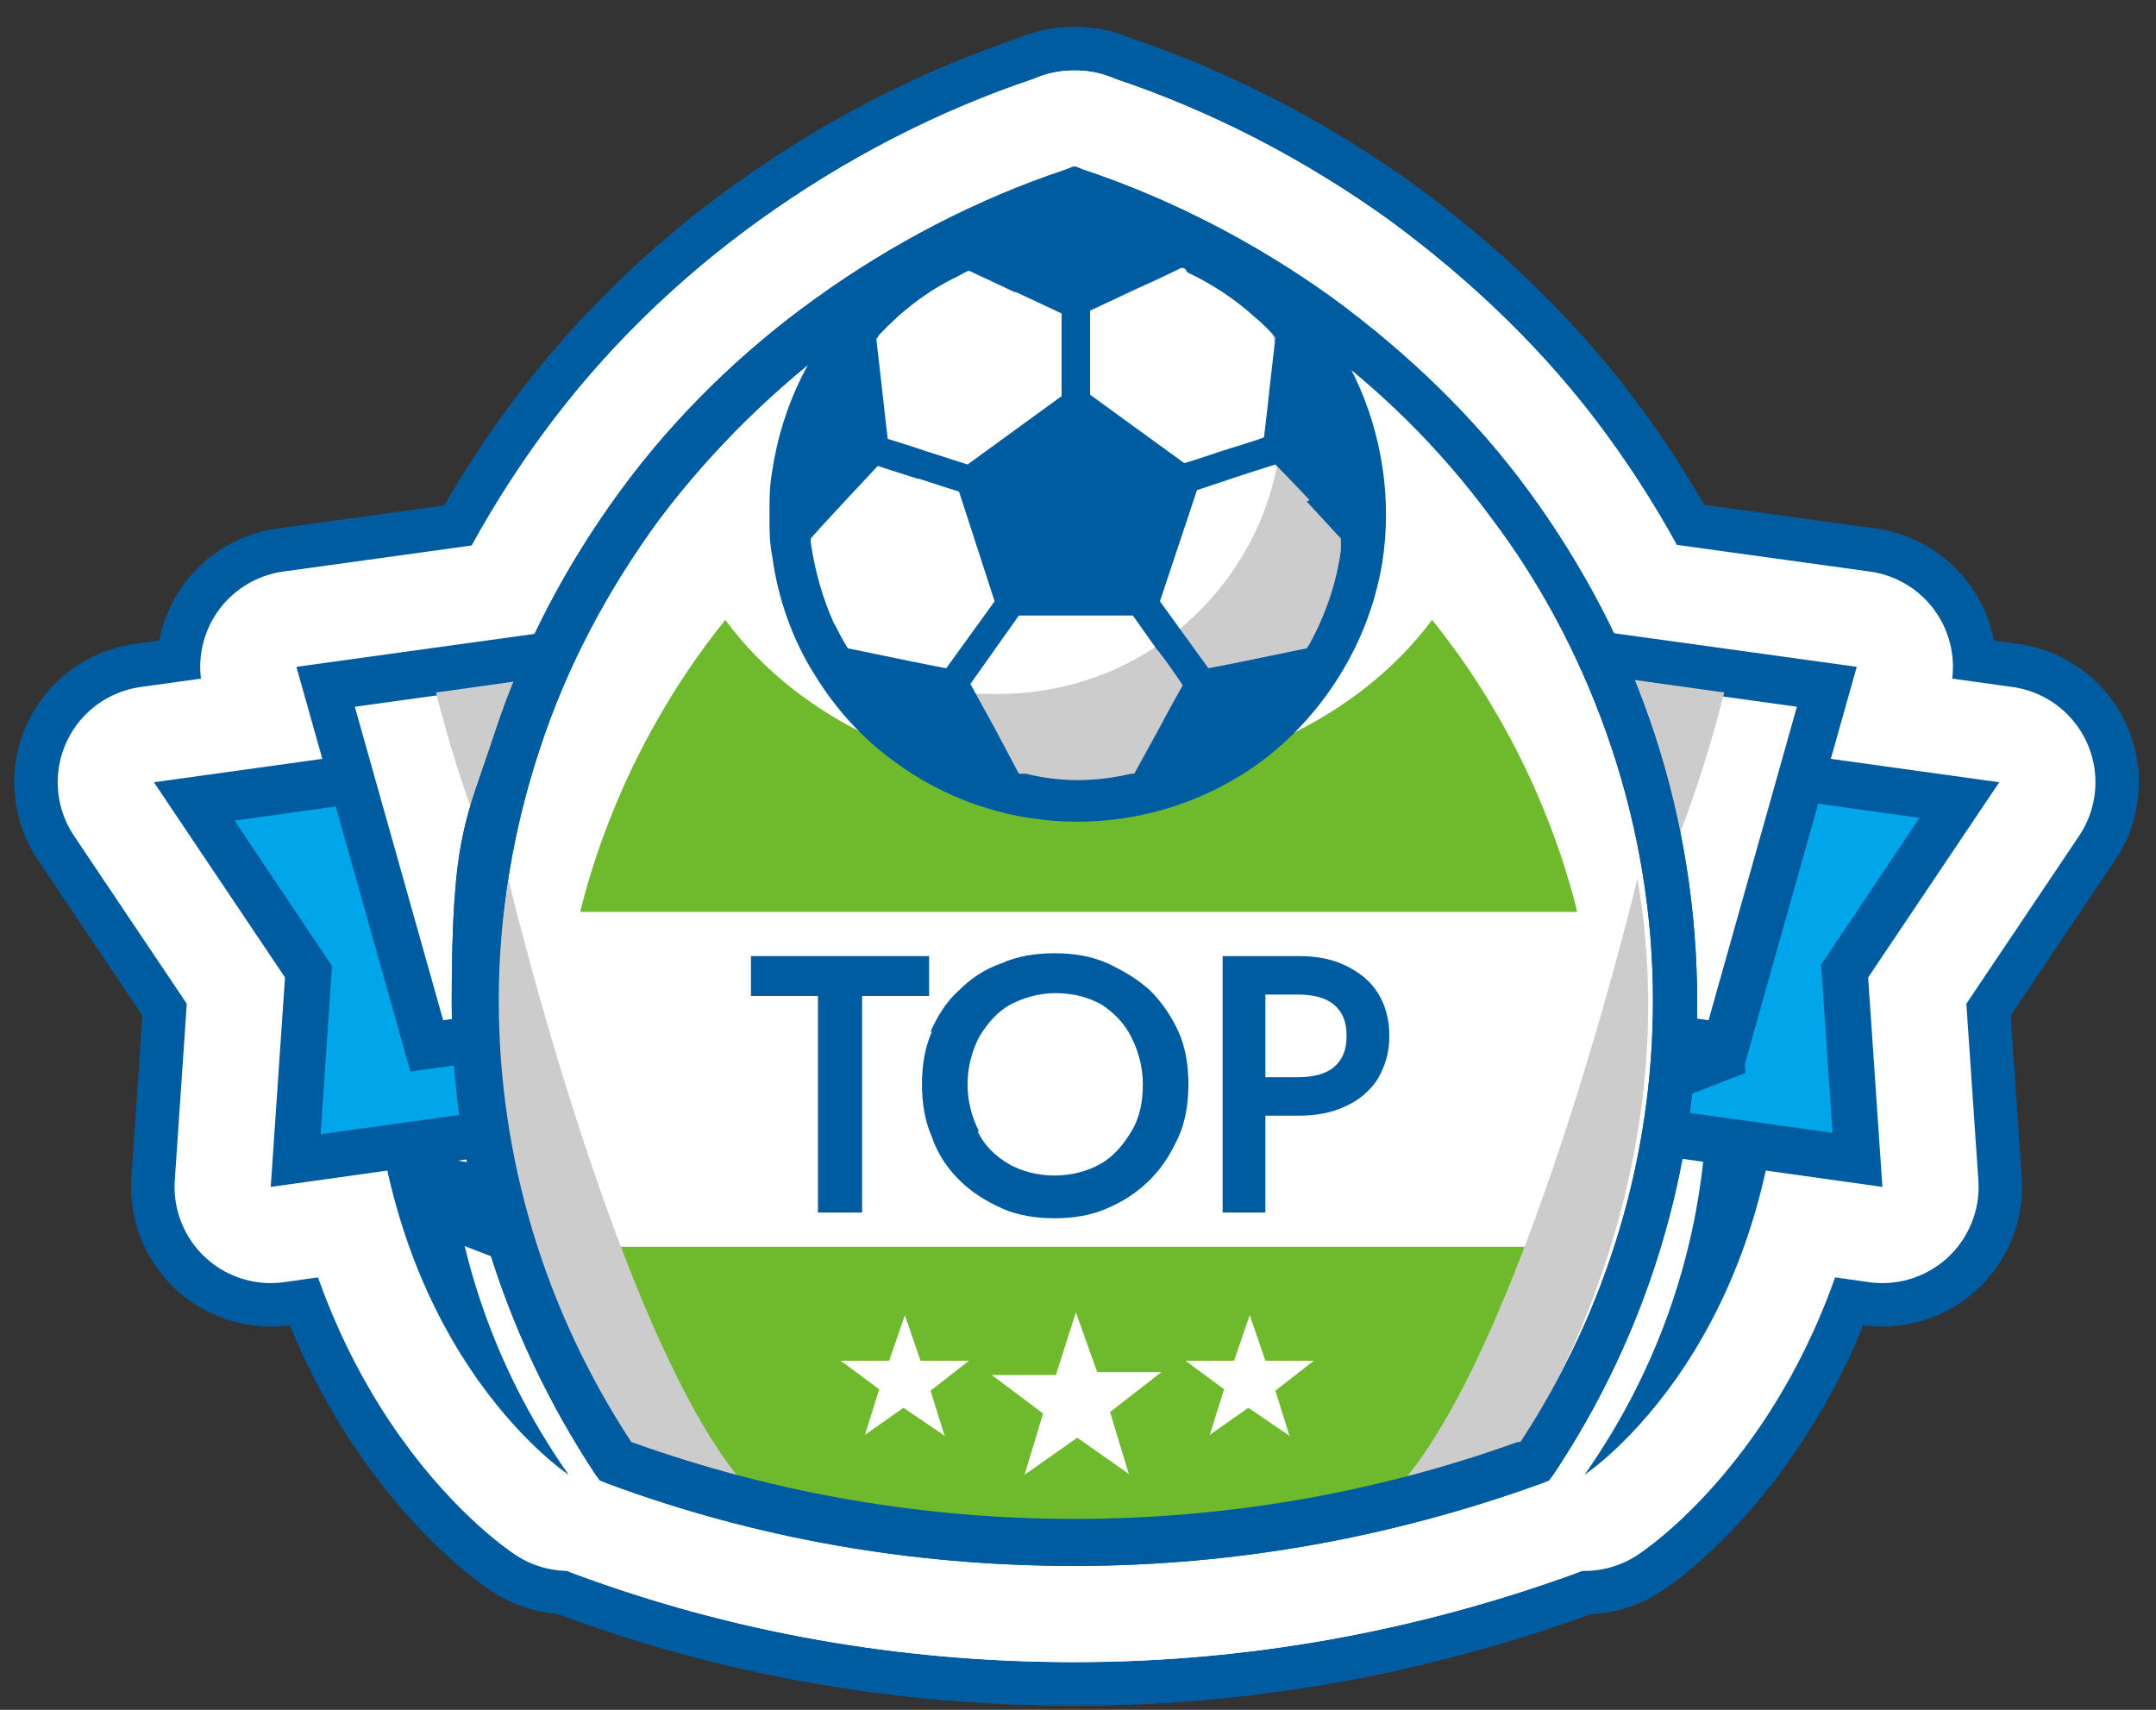 <?xml version="1.0" encoding="UTF-8"?>
<svg xmlns="http://www.w3.org/2000/svg" version="1.1" viewBox="0 0 151.3 120">
  <rect x="0" y="0" width="151.3" height="120" fill="#333333" stroke="none"/>
  <defs>
    <style>
      .cls-1 {
        fill: #005ca1;
      }

      .cls-1, .cls-2, .cls-3, .cls-4, .cls-5, .cls-6 {
        stroke-width: 0px;
      }

      .cls-2 {
        mix-blend-mode: multiply;
      }

      .cls-2, .cls-6 {
        fill: #ccc;
      }

      .cls-7 {
        stroke: #005ca1;
        stroke-width: 19.6px;
      }

      .cls-7, .cls-8 {
        fill: none;
        stroke-linecap: round;
        stroke-linejoin: round;
      }

      .cls-9 {
        isolation: isolate;
      }

      .cls-8 {
        stroke: #fff;
        stroke-width: 13.5px;
      }

      .cls-3 {
        fill: #6fb92c;
      }

      .cls-4 {
        fill: #00a6e9;
      }

      .cls-5 {
        fill: #fff;
      }
    </style>
  </defs>
  <g class="cls-9">
    <g id="_レイヤー_2" data-name=" レイヤー 2">
      <g>
        <g>
          <path class="cls-7" d="M125.2,70.6l-5.8.8s3.1,16-8.2,32.1c0,0,14-9.2,13.9-32.9h0ZM25.9,59.1"/>
          <path class="cls-7" d="M25.9,70.6l5.8.8s-3.1,16,8.2,32.1c0,0-14-9.2-13.9-32.9h0ZM125.2,59.1"/>
          <g>
            <path class="cls-7" d="M13.6,56.2l18.3-2.5,7.1,25.2-18.3,2.5.9-13.2-8-12ZM13.6,56.2"/>
            <path class="cls-7" d="M19,83.3l1-14.7-9.2-13.7,22.3-3.1,8,28.4-22.1,3.1ZM16.4,57.5l6.9,10.3-.8,11.8,14.4-2-6.2-22-14.3,2Z"/>
          </g>
          <g>
            <path class="cls-7" d="M137.5,56.2l-18.3-2.5-7.1,25.2,18.3,2.5-.9-13.2,8-12ZM137.5,56.2"/>
            <path class="cls-7" d="M132.1,83.3l-22.1-3.1,8-28.4,22.3,3.1-9.2,13.7,1,14.7ZM114.2,77.5l14.4,2-.8-11.8,6.9-10.3-14.3-2-6.2,22Z"/>
          </g>
          <path class="cls-7" d="M110.1,80.1l12.4-4.8-.5-4.9-7.9,1.2-4,8.5ZM110.1,80.1"/>
          <path class="cls-7" d="M128.2,48.3l-38.7-5.3-7.1,25.2,38.7,5.3,7.1-25.2ZM128.2,48.3"/>
          <path class="cls-7" d="M122.3,75.2l-41.9-5.8,8-28.4,41.9,5.8-8,28.4ZM84.5,66.7l35.4,4.9,6.2-22-35.4-4.9-6.2,22Z"/>
          <path class="cls-7" d="M22.8,48.3l38.7-5.3,7.1,25.2-38.7,5.3-7.1-25.2ZM22.8,48.3"/>
          <path class="cls-7" d="M28.8,75.2l-8-28.4,41.9-5.8,8,28.4-41.9,5.8ZM24.9,49.6l6.2,22,35.4-4.9-6.2-22-35.4,4.9Z"/>
          <path class="cls-7" d="M41,90.7l-12.4-4.8.5-4.9,7.9,1.2,4,8.5ZM41,90.7"/>
          <path class="cls-7" d="M88.8,44.1l32.2,4.5c-1.5,6-4.7,16-10.8,24.7l-28.5-3.9,7.1-25.2ZM88.8,44.1"/>
          <path class="cls-7" d="M62.8,44.1l-32.2,4.5c1.5,6,4.7,16,10.8,24.7l28.5-3.9-7.1-25.2ZM62.8,44.1"/>
          <g>
            <path class="cls-7" d="M75.5,108.3c11,0,21.9-1.9,32.2-5.7,6.4-9.7,9.8-20.9,9.8-32.3,0-12.4-4-24.6-11.6-34.8-7.5-10.2-18.2-17.9-30.5-22.1-12.3,4.2-23,11.9-30.5,22.1-7.5,10.2-11.6,22.3-11.6,34.8s3.4,22.7,9.8,32.3c10.3,3.7,21.2,5.7,32.2,5.7h0ZM75.5,108.3"/>
            <path class="cls-7" d="M75.5,11.7l.5.2c6.3,2.1,12.2,5.2,17.5,9,5.3,3.9,10,8.4,13.8,13.6,3.8,5.2,6.8,10.9,8.8,17,2,6.1,3,12.4,3,18.8,0,11.8-3.5,23.3-10.1,33.2l-.3.4-.5.2c-10.5,3.8-21.5,5.8-32.8,5.8s-22.3-1.9-32.8-5.8l-.5-.2-.3-.4c-6.6-10-10.1-21.4-10.1-33.2s1-12.7,3-18.8c2-6.1,5-11.8,8.8-17,3.8-5.2,8.5-9.8,13.8-13.6,5.3-3.8,11.2-6.9,17.5-9l.5-.2ZM106.7,101.2c6.1-9.3,9.3-20,9.3-31,0-6-1-12-2.9-17.7-1.9-5.7-4.7-11.2-8.4-16.1-3.6-4.9-8-9.3-13.1-12.9-4.9-3.5-10.3-6.4-16.1-8.4-5.8,2-11.2,4.8-16.1,8.4-5,3.7-9.4,8-13.1,12.9-3.6,4.9-6.5,10.3-8.4,16.1-1.9,5.7-2.9,11.7-2.9,17.7,0,11,3.2,21.7,9.3,31,10,3.6,20.5,5.4,31.1,5.4s21.1-1.8,31.1-5.4Z"/>
          </g>
          <path class="cls-7" d="M41,88.6h0c.7,2.7,1.7,5.3,2.9,7.9,1.9,4.3,3.8,6.8,3.9,6.9,0,0,0,0,0,0,8.9,3.2,18.3,4.9,27.8,4.9s18.9-1.7,27.8-4.9c0,0,1.9-2.5,3.9-6.9,1.2-2.5,2.1-5.2,2.9-7.9h0c2.2-7.9,3.1-18.3-1.1-29.8h0c-2-5.5-4.9-10.7-8.6-15.3-5.2,7-14.6,11.4-24.8,11.4-10.2,0-19.6-4.3-24.8-11.4-3.7,4.6-6.6,9.8-8.6,15.3h0c-4.2,11.5-3.3,21.9-1.1,29.8Z"/>
          <path class="cls-7" d="M79.3,103.5l-3.7-2.6-3.7,2.6,1.3-4.3-3.6-2.7h4.5c0,0,1.4-4.4,1.4-4.4l1.5,4.2h4.5s-3.6,2.8-3.6,2.8l1.3,4.3ZM79.3,103.5"/>
          <path class="cls-7" d="M90.4,100.7l-2.8-1.9-2.7,1.9,1-3.2-2.7-2h3.4c0,0,1.1-3.2,1.1-3.2l1.1,3.2h3.4s-2.7,2.1-2.7,2.1l1,3.2ZM90.4,100.7"/>
          <path class="cls-7" d="M66.2,100.7l-2.8-1.9-2.7,1.9,1-3.2-2.7-2h3.4c0,0,1.1-3.2,1.1-3.2l1.1,3.2h3.4s-2.7,2.1-2.7,2.1l1,3.2ZM66.2,100.7"/>
          <rect class="cls-7" x="38.6" y="64" width="73.8" height="23.5"/>
          <g>
            <path class="cls-7" d="M52.7,67.1h12.5v2.8h-4.7v15.2h-3.1v-15.2h-4.7v-2.8Z"/>
            <path class="cls-7" d="M65.3,72.4c.5-1.1,1.1-2.1,2-2.9.8-.8,1.8-1.5,3-1.9,1.1-.5,2.4-.7,3.7-.7s2.6.2,3.7.7c1.1.5,2.1,1.1,3,1.9.8.8,1.5,1.8,2,2.9.5,1.1.7,2.4.7,3.7s-.2,2.6-.7,3.7c-.5,1.1-1.1,2.1-2,3-.8.8-1.8,1.5-3,2-1.1.5-2.4.7-3.7.7s-2.6-.2-3.7-.7c-1.1-.5-2.1-1.1-3-2-.8-.8-1.5-1.8-1.9-3-.5-1.1-.7-2.4-.7-3.7s.2-2.6.7-3.7ZM68.6,79.4c.5,1,1.2,1.7,2.2,2.3.9.5,2,.8,3.2.8s2.3-.3,3.2-.8c.9-.5,1.6-1.3,2.2-2.3s.8-2.1.8-3.3-.3-2.3-.8-3.3-1.2-1.7-2.1-2.3c-.9-.5-2-.8-3.2-.8s-2.2.3-3.2.8c-.9.5-1.6,1.3-2.2,2.3-.5,1-.8,2.1-.8,3.3s.3,2.3.8,3.3Z"/>
            <path class="cls-7" d="M88.8,67.1v18h-3v-18h3ZM87.5,67.1h3.6c1.3,0,2.4.2,3.4.7,1,.5,1.7,1.1,2.2,1.9.5.8.8,1.8.8,3s-.3,2.1-.8,3c-.5.8-1.3,1.5-2.2,1.9-1,.5-2.1.7-3.4.7h-3.6v-2.7h3.6c1,0,1.9-.2,2.5-.7s.9-1.2.9-2.2-.3-1.7-.9-2.2c-.6-.5-1.5-.7-2.5-.7h-3.6v-2.7Z"/>
          </g>
          <g>
            <path class="cls-7" d="M95.4,36.1c0,11-8.9,19.9-19.9,19.9s-10.3-2.1-14.1-5.8c-3.7-3.7-5.8-8.8-5.8-14.1s2.1-10.3,5.8-14.1c3.7-3.7,8.8-5.8,14.1-5.8,11,0,19.9,8.9,19.9,19.9"/>
            <g>
              <path class="cls-7" d="M88.4,21c1.1,2.5,1.6,5.1,1.6,7.8,0,11-8.9,19.9-19.9,19.9s-9.2-1.6-12.7-4.6c3.2,7.2,10.3,11.9,18.2,11.9,11,0,19.9-8.9,19.9-19.9s-2.6-11.4-7-15.1h0ZM88.4,21"/>
              <path class="cls-7" d="M74.8,14.5c-.4,0-1.3,0-1.7.1-4.9.6-9.4,2.7-12.8,6.2-3.3,3.3-5.4,7.6-6.1,12.2-.2,1.2-.2,1.8-.2,3.1s0,1.9.2,3c.4,2.9,1.4,5.8,3,8.3,1.4,2.3,3.3,4.4,5.5,6,7.1,5.3,16.8,5.7,24.4,1,2.6-1.6,4.9-3.9,6.6-6.5,1.7-2.6,2.8-5.4,3.3-8.4.7-4.4,0-9-1.9-13-2.1-4.3-5.5-7.8-9.7-9.9-3.2-1.6-6.8-2.4-10.5-2.3h0ZM71.3,20.5l3.2,1.5v2.9s0,2.9,0,2.9l-3.3,2.4-3.3,2.4-2.8-.9c-1.5-.5-2.8-.9-2.8-.9,0,0-.2-1.6-.4-3.5l-.4-3.5.2-.3c1.6-1.7,3.4-3.1,5.5-4.1.7-.4.8-.4.8-.4s1.5.7,3.2,1.5h0ZM83.3,19.1c1.7.8,3.4,1.9,4.8,3.2.4.3,1.3,1.2,1.4,1.4h0c0,0-.4,3.5-.4,3.5-.2,1.9-.4,3.5-.4,3.5,0,0-.5.2-2.8.9-1.5.5-2.7.9-2.8.9,0,0-1.5-1.1-3.3-2.4l-3.3-2.4v-3s0-2.9,0-2.9l3.2-1.5c1.8-.8,3.2-1.5,3.2-1.5,0,0,.2,0,.3.1h0ZM64.5,33.6c1.5.5,2.8.9,2.8.9,0,0,2.5,7.7,2.5,7.7,0,0-3.4,4.7-3.4,4.7s-1.6-.3-3.5-.7l-3.4-.7-.3-.5c-.3-.5-.4-.8-.7-1.3-.8-1.8-1.3-3.6-1.6-5.6v-.3s0,0,0,0c.1-.2,4.7-5.1,4.7-5.1s1.2.4,2.8.9h0ZM91.7,35.2c1.3,1.4,2.4,2.6,2.4,2.6,0,0,0,0,0,.8-.3,2.3-1.1,4.6-2.2,6.6l-.2.3-3.4.7c-1.9.4-3.5.7-3.5.7,0,0-3.4-4.7-3.4-4.7s.6-1.8,1.3-3.9l1.3-3.9,2.7-.9c1.5-.5,2.8-.9,2.8-.9s1.1,1.1,2.4,2.5h0ZM81.3,45.7c1,1.3,1.7,2.4,1.7,2.4s-.8,1.4-1.7,3.1l-1.7,3.1h-.2c-2.6.6-5,.6-7.4,0h-.5c0,0-1.7-3.2-1.7-3.2l-1.7-3.1,1.7-2.4,1.7-2.4h8l1.7,2.4ZM81.3,45.7"/>
            </g>
          </g>
          <path class="cls-7" d="M114.9,61.7s-8.2,34.4-17.5,43.4l7.9-1.4s13.7-18.5,9.6-42.1h0ZM114.9,61.7"/>
          <path class="cls-7" d="M35.7,61.7c-4.1,23.6,9.6,42.1,9.6,42.1l7.9,1.4c-9.3-9-17.5-43.4-17.5-43.4h0ZM35.7,61.7"/>
          <path class="cls-7" d="M75.5,11.7l.5.2c6.3,2.1,12.2,5.2,17.5,9,5.3,3.9,10,8.4,13.8,13.6,3.8,5.2,6.8,10.9,8.8,17,2,6.1,3,12.4,3,18.8,0,11.8-3.5,23.3-10.1,33.2l-.3.4-.5.2c-10.5,3.8-21.5,5.8-32.8,5.8s-22.3-1.9-32.8-5.8l-.5-.2-.3-.4c-6.6-10-10.1-21.4-10.1-33.2s1-12.7,3-18.8c2-6.1,5-11.8,8.8-17,3.8-5.2,8.5-9.8,13.8-13.6,5.3-3.8,11.2-6.9,17.5-9l.5-.2ZM106.7,101.2c6.1-9.3,9.3-20,9.3-31,0-6-1-12-2.9-17.7-1.9-5.7-4.7-11.2-8.4-16.1-3.6-4.9-8-9.3-13.1-12.9-4.9-3.5-10.3-6.4-16.1-8.4-5.8,2-11.2,4.8-16.1,8.4-5,3.7-9.4,8-13.1,12.9-3.6,4.9-6.5,10.3-8.4,16.1-1.9,5.7-2.9,11.7-2.9,17.7,0,11,3.2,21.7,9.3,31,10,3.6,20.5,5.4,31.1,5.4s21.1-1.8,31.1-5.4Z"/>
        </g>
        <g>
          <path class="cls-8" d="M125.2,70.6l-5.8.8s3.1,16-8.2,32.1c0,0,14-9.2,13.9-32.9h0ZM25.9,59.1"/>
          <path class="cls-8" d="M25.9,70.6l5.8.8s-3.1,16,8.2,32.1c0,0-14-9.2-13.9-32.9h0ZM125.2,59.1"/>
          <g>
            <path class="cls-8" d="M13.6,56.2l18.3-2.5,7.1,25.2-18.3,2.5.9-13.2-8-12ZM13.6,56.2"/>
            <path class="cls-8" d="M19,83.3l1-14.7-9.2-13.7,22.3-3.1,8,28.4-22.1,3.1ZM16.4,57.5l6.9,10.3-.8,11.8,14.4-2-6.2-22-14.3,2Z"/>
          </g>
          <g>
            <path class="cls-8" d="M137.5,56.2l-18.3-2.5-7.1,25.2,18.3,2.5-.9-13.2,8-12ZM137.5,56.2"/>
            <path class="cls-8" d="M132.1,83.3l-22.1-3.1,8-28.4,22.3,3.1-9.2,13.7,1,14.7ZM114.2,77.5l14.4,2-.8-11.8,6.9-10.3-14.3-2-6.2,22Z"/>
          </g>
          <path class="cls-8" d="M110.1,80.1l12.4-4.8-.5-4.9-7.9,1.2-4,8.5ZM110.1,80.1"/>
          <path class="cls-8" d="M128.2,48.3l-38.7-5.3-7.1,25.2,38.7,5.3,7.1-25.2ZM128.2,48.3"/>
          <path class="cls-8" d="M122.3,75.2l-41.9-5.8,8-28.4,41.9,5.8-8,28.4ZM84.5,66.7l35.4,4.9,6.2-22-35.4-4.9-6.2,22Z"/>
          <path class="cls-8" d="M22.8,48.3l38.7-5.3,7.1,25.2-38.7,5.3-7.1-25.2ZM22.8,48.3"/>
          <path class="cls-8" d="M28.8,75.2l-8-28.4,41.9-5.8,8,28.4-41.9,5.8ZM24.9,49.6l6.2,22,35.4-4.9-6.2-22-35.4,4.9Z"/>
          <path class="cls-8" d="M41,90.7l-12.4-4.8.5-4.9,7.9,1.2,4,8.5ZM41,90.7"/>
          <path class="cls-8" d="M88.8,44.1l32.2,4.5c-1.5,6-4.7,16-10.8,24.7l-28.5-3.9,7.1-25.2ZM88.8,44.1"/>
          <path class="cls-8" d="M62.8,44.1l-32.2,4.5c1.5,6,4.7,16,10.8,24.7l28.5-3.9-7.1-25.2ZM62.8,44.1"/>
          <g>
            <path class="cls-8" d="M75.5,108.3c11,0,21.9-1.9,32.2-5.7,6.4-9.7,9.8-20.9,9.8-32.3,0-12.4-4-24.6-11.6-34.8-7.5-10.2-18.2-17.9-30.5-22.1-12.3,4.2-23,11.9-30.5,22.1-7.5,10.2-11.6,22.3-11.6,34.8s3.4,22.7,9.8,32.3c10.3,3.7,21.2,5.7,32.2,5.7h0ZM75.5,108.3"/>
            <path class="cls-8" d="M75.5,11.7l.5.2c6.3,2.1,12.2,5.2,17.5,9,5.3,3.9,10,8.4,13.8,13.6,3.8,5.2,6.8,10.9,8.8,17,2,6.1,3,12.4,3,18.8,0,11.8-3.5,23.3-10.1,33.2l-.3.4-.5.2c-10.5,3.8-21.5,5.8-32.8,5.8s-22.3-1.9-32.8-5.8l-.5-.2-.3-.4c-6.6-10-10.1-21.4-10.1-33.2s1-12.7,3-18.8c2-6.1,5-11.8,8.8-17,3.8-5.2,8.5-9.8,13.8-13.6,5.3-3.8,11.2-6.9,17.5-9l.5-.2ZM106.7,101.2c6.1-9.3,9.3-20,9.3-31,0-6-1-12-2.9-17.7-1.9-5.7-4.7-11.2-8.4-16.1-3.6-4.9-8-9.3-13.1-12.9-4.9-3.5-10.3-6.4-16.1-8.4-5.8,2-11.2,4.8-16.1,8.4-5,3.7-9.4,8-13.1,12.9-3.6,4.9-6.5,10.3-8.4,16.1-1.9,5.7-2.9,11.7-2.9,17.7,0,11,3.2,21.7,9.3,31,10,3.6,20.5,5.4,31.1,5.4s21.1-1.8,31.1-5.4Z"/>
          </g>
          <path class="cls-8" d="M41,88.6h0c.7,2.7,1.7,5.3,2.9,7.9,1.9,4.3,3.8,6.8,3.9,6.9,0,0,0,0,0,0,8.9,3.2,18.3,4.9,27.8,4.9s18.9-1.7,27.8-4.9c0,0,1.9-2.5,3.9-6.9,1.2-2.5,2.1-5.2,2.9-7.9h0c2.2-7.9,3.1-18.3-1.1-29.8h0c-2-5.5-4.9-10.7-8.6-15.3-5.2,7-14.6,11.4-24.8,11.4-10.2,0-19.6-4.3-24.8-11.4-3.7,4.6-6.6,9.8-8.6,15.3h0c-4.2,11.5-3.3,21.9-1.1,29.8Z"/>
          <path class="cls-8" d="M79.3,103.5l-3.7-2.6-3.7,2.6,1.3-4.3-3.6-2.7h4.5c0,0,1.4-4.4,1.4-4.4l1.5,4.2h4.5s-3.6,2.8-3.6,2.8l1.3,4.3ZM79.3,103.5"/>
          <path class="cls-8" d="M90.4,100.7l-2.8-1.9-2.7,1.9,1-3.2-2.7-2h3.4c0,0,1.1-3.2,1.1-3.2l1.1,3.2h3.4s-2.7,2.1-2.7,2.1l1,3.2ZM90.4,100.7"/>
          <path class="cls-8" d="M66.2,100.7l-2.8-1.9-2.7,1.9,1-3.2-2.7-2h3.4c0,0,1.1-3.2,1.1-3.2l1.1,3.2h3.4s-2.7,2.1-2.7,2.1l1,3.2ZM66.2,100.7"/>
          <rect class="cls-8" x="38.6" y="64" width="73.8" height="23.5"/>
          <g>
            <path class="cls-8" d="M52.7,67.1h12.5v2.8h-4.7v15.2h-3.1v-15.2h-4.7v-2.8Z"/>
            <path class="cls-8" d="M65.3,72.4c.5-1.1,1.1-2.1,2-2.9.8-.8,1.8-1.5,3-1.9,1.1-.5,2.4-.7,3.7-.7s2.6.2,3.7.7c1.1.5,2.1,1.1,3,1.9.8.8,1.5,1.8,2,2.9.5,1.1.7,2.4.7,3.7s-.2,2.6-.7,3.7c-.5,1.1-1.1,2.1-2,3-.8.8-1.8,1.5-3,2-1.1.5-2.4.7-3.7.7s-2.6-.2-3.7-.7c-1.1-.5-2.1-1.1-3-2-.8-.8-1.5-1.8-1.9-3-.5-1.1-.7-2.4-.7-3.7s.2-2.6.7-3.7ZM68.6,79.4c.5,1,1.2,1.7,2.2,2.3.9.5,2,.8,3.2.8s2.3-.3,3.2-.8c.9-.5,1.6-1.3,2.2-2.3s.8-2.1.8-3.3-.3-2.3-.8-3.3-1.2-1.7-2.1-2.3c-.9-.5-2-.8-3.2-.8s-2.2.3-3.2.8c-.9.5-1.6,1.3-2.2,2.3-.5,1-.8,2.1-.8,3.3s.3,2.3.8,3.3Z"/>
            <path class="cls-8" d="M88.8,67.1v18h-3v-18h3ZM87.5,67.1h3.6c1.3,0,2.4.2,3.4.7,1,.5,1.7,1.1,2.2,1.9.5.8.8,1.8.8,3s-.3,2.1-.8,3c-.5.8-1.3,1.5-2.2,1.9-1,.5-2.1.7-3.4.7h-3.6v-2.7h3.6c1,0,1.9-.2,2.5-.7s.9-1.2.9-2.2-.3-1.7-.9-2.2c-.6-.5-1.5-.7-2.5-.7h-3.6v-2.7Z"/>
          </g>
          <g>
            <path class="cls-8" d="M95.4,36.1c0,11-8.9,19.9-19.9,19.9s-10.3-2.1-14.1-5.8c-3.7-3.7-5.8-8.8-5.8-14.1s2.1-10.3,5.8-14.1c3.7-3.7,8.8-5.8,14.1-5.8,11,0,19.9,8.9,19.9,19.9"/>
            <g>
              <path class="cls-8" d="M88.4,21c1.1,2.5,1.6,5.1,1.6,7.8,0,11-8.9,19.9-19.9,19.9s-9.2-1.6-12.7-4.6c3.2,7.2,10.3,11.9,18.2,11.9,11,0,19.9-8.9,19.9-19.9s-2.6-11.4-7-15.1h0ZM88.4,21"/>
              <path class="cls-8" d="M74.8,14.5c-.4,0-1.3,0-1.7.1-4.9.6-9.4,2.7-12.8,6.2-3.3,3.3-5.4,7.6-6.1,12.2-.2,1.2-.2,1.8-.2,3.1s0,1.9.2,3c.4,2.9,1.4,5.8,3,8.3,1.4,2.3,3.3,4.4,5.5,6,7.1,5.3,16.8,5.7,24.4,1,2.6-1.6,4.9-3.9,6.6-6.5,1.7-2.6,2.8-5.4,3.3-8.4.7-4.4,0-9-1.9-13-2.1-4.3-5.5-7.8-9.7-9.9-3.2-1.6-6.8-2.4-10.5-2.3h0ZM71.3,20.5l3.2,1.5v2.9s0,2.9,0,2.9l-3.3,2.4-3.3,2.4-2.8-.9c-1.5-.5-2.8-.9-2.8-.9,0,0-.2-1.6-.4-3.5l-.4-3.5.2-.3c1.6-1.7,3.4-3.1,5.5-4.1.7-.4.8-.4.8-.4s1.5.7,3.2,1.5h0ZM83.3,19.1c1.7.8,3.4,1.9,4.8,3.2.4.3,1.3,1.2,1.4,1.4h0c0,0-.4,3.5-.4,3.5-.2,1.9-.4,3.5-.4,3.5,0,0-.5.2-2.8.9-1.5.5-2.7.9-2.8.9,0,0-1.5-1.1-3.3-2.4l-3.3-2.4v-3s0-2.9,0-2.9l3.2-1.5c1.8-.8,3.2-1.5,3.2-1.5,0,0,.2,0,.3.1h0ZM64.5,33.6c1.5.5,2.8.9,2.8.9,0,0,2.5,7.7,2.5,7.7,0,0-3.4,4.7-3.4,4.7s-1.6-.3-3.5-.7l-3.4-.7-.3-.5c-.3-.5-.4-.8-.7-1.3-.8-1.8-1.3-3.6-1.6-5.6v-.3s0,0,0,0c.1-.2,4.7-5.1,4.7-5.1s1.2.4,2.8.9h0ZM91.7,35.2c1.3,1.4,2.4,2.6,2.4,2.6,0,0,0,0,0,.8-.3,2.3-1.1,4.6-2.2,6.6l-.2.3-3.4.7c-1.9.4-3.5.7-3.5.7,0,0-3.4-4.7-3.4-4.7s.6-1.8,1.3-3.9l1.3-3.9,2.7-.9c1.5-.5,2.8-.9,2.8-.9s1.1,1.1,2.4,2.5h0ZM81.3,45.7c1,1.3,1.7,2.4,1.7,2.4s-.8,1.4-1.7,3.1l-1.7,3.1h-.2c-2.6.6-5,.6-7.4,0h-.5c0,0-1.7-3.2-1.7-3.2l-1.7-3.1,1.7-2.4,1.7-2.4h8l1.7,2.4ZM81.3,45.7"/>
            </g>
          </g>
          <path class="cls-8" d="M114.9,61.7s-8.2,34.4-17.5,43.4l7.9-1.4s13.7-18.5,9.6-42.1h0ZM114.9,61.7"/>
          <path class="cls-8" d="M35.7,61.7c-4.1,23.6,9.6,42.1,9.6,42.1l7.9,1.4c-9.3-9-17.5-43.4-17.5-43.4h0ZM35.7,61.7"/>
          <path class="cls-8" d="M75.5,11.7l.5.2c6.3,2.1,12.2,5.2,17.5,9,5.3,3.9,10,8.4,13.8,13.6,3.8,5.2,6.8,10.9,8.8,17,2,6.1,3,12.4,3,18.8,0,11.8-3.5,23.3-10.1,33.2l-.3.4-.5.2c-10.5,3.8-21.5,5.8-32.8,5.8s-22.3-1.9-32.8-5.8l-.5-.2-.3-.4c-6.6-10-10.1-21.4-10.1-33.2s1-12.7,3-18.8c2-6.1,5-11.8,8.8-17,3.8-5.2,8.5-9.8,13.8-13.6,5.3-3.8,11.2-6.9,17.5-9l.5-.2ZM106.7,101.2c6.1-9.3,9.3-20,9.3-31,0-6-1-12-2.9-17.7-1.9-5.7-4.7-11.2-8.4-16.1-3.6-4.9-8-9.3-13.1-12.9-4.9-3.5-10.3-6.4-16.1-8.4-5.8,2-11.2,4.8-16.1,8.4-5,3.7-9.4,8-13.1,12.9-3.6,4.9-6.5,10.3-8.4,16.1-1.9,5.7-2.9,11.7-2.9,17.7,0,11,3.2,21.7,9.3,31,10,3.6,20.5,5.4,31.1,5.4s21.1-1.8,31.1-5.4Z"/>
        </g>
        <g>
          <path class="cls-1" d="M125.2,70.6l-5.8.8s3.1,16-8.2,32.1c0,0,14-9.2,13.9-32.9h0ZM25.9,59.1"/>
          <path class="cls-1" d="M25.9,70.6l5.8.8s-3.1,16,8.2,32.1c0,0-14-9.2-13.9-32.9h0ZM125.2,59.1"/>
          <g>
            <path class="cls-4" d="M13.6,56.2l18.3-2.5,7.1,25.2-18.3,2.5.9-13.2-8-12ZM13.6,56.2"/>
            <path class="cls-1" d="M19,83.3l1-14.7-9.2-13.7,22.3-3.1,8,28.4-22.1,3.1ZM16.4,57.5l6.9,10.3-.8,11.8,14.4-2-6.2-22-14.3,2Z"/>
          </g>
          <g>
            <path class="cls-4" d="M137.5,56.2l-18.3-2.5-7.1,25.2,18.3,2.5-.9-13.2,8-12ZM137.5,56.2"/>
            <path class="cls-1" d="M132.1,83.3l-22.1-3.1,8-28.4,22.3,3.1-9.2,13.7,1,14.7ZM114.2,77.5l14.4,2-.8-11.8,6.9-10.3-14.3-2-6.2,22Z"/>
          </g>
          <path class="cls-1" d="M110.1,80.1l12.4-4.8-.5-4.9-7.9,1.2-4,8.5ZM110.1,80.1"/>
          <path class="cls-5" d="M128.2,48.3l-38.7-5.3-7.1,25.2,38.7,5.3,7.1-25.2ZM128.2,48.3"/>
          <path class="cls-1" d="M122.3,75.2l-41.9-5.8,8-28.4,41.9,5.8-8,28.4ZM84.5,66.7l35.4,4.9,6.2-22-35.4-4.9-6.2,22Z"/>
          <path class="cls-5" d="M22.8,48.3l38.7-5.3,7.1,25.2-38.7,5.3-7.1-25.2ZM22.8,48.3"/>
          <path class="cls-1" d="M28.8,75.2l-8-28.4,41.9-5.8,8,28.4-41.9,5.8ZM24.9,49.6l6.2,22,35.4-4.9-6.2-22-35.4,4.9Z"/>
          <path class="cls-1" d="M41,90.7l-12.4-4.8.5-4.9,7.9,1.2,4,8.5ZM41,90.7"/>
          <path class="cls-6" d="M88.8,44.1l32.2,4.5c-1.5,6-4.7,16-10.8,24.7l-28.5-3.9,7.1-25.2ZM88.8,44.1"/>
          <path class="cls-6" d="M62.8,44.1l-32.2,4.5c1.5,6,4.7,16,10.8,24.7l28.5-3.9-7.1-25.2ZM62.8,44.1"/>
          <g>
            <path class="cls-5" d="M75.5,108.3c11,0,21.9-1.9,32.2-5.7,6.4-9.7,9.8-20.9,9.8-32.3,0-12.4-4-24.6-11.6-34.8-7.5-10.2-18.2-17.9-30.5-22.1-12.3,4.2-23,11.9-30.5,22.1-7.5,10.2-11.6,22.3-11.6,34.8s3.4,22.7,9.8,32.3c10.3,3.7,21.2,5.7,32.2,5.7h0ZM75.5,108.3"/>
            <path class="cls-1" d="M75.5,11.7l.5.2c6.3,2.1,12.2,5.2,17.5,9,5.3,3.9,10,8.4,13.8,13.6,3.8,5.2,6.8,10.9,8.8,17,2,6.1,3,12.4,3,18.8,0,11.8-3.5,23.3-10.1,33.2l-.3.4-.5.2c-10.5,3.8-21.5,5.8-32.8,5.8s-22.3-1.9-32.8-5.8l-.5-.2-.3-.4c-6.6-10-10.1-21.4-10.1-33.2s1-12.7,3-18.8c2-6.1,5-11.8,8.8-17,3.8-5.2,8.5-9.8,13.8-13.6,5.3-3.8,11.2-6.9,17.5-9l.5-.2ZM106.7,101.2c6.1-9.3,9.3-20,9.3-31,0-6-1-12-2.9-17.7-1.9-5.7-4.7-11.2-8.4-16.1-3.6-4.9-8-9.3-13.1-12.9-4.9-3.5-10.3-6.4-16.1-8.4-5.8,2-11.2,4.8-16.1,8.4-5,3.7-9.4,8-13.1,12.9-3.6,4.9-6.5,10.3-8.4,16.1-1.9,5.7-2.9,11.7-2.9,17.7,0,11,3.2,21.7,9.3,31,10,3.6,20.5,5.4,31.1,5.4s21.1-1.8,31.1-5.4Z"/>
          </g>
          <path class="cls-3" d="M41,88.6h0c.7,2.7,1.7,5.3,2.9,7.9,1.9,4.3,3.8,6.8,3.9,6.9,0,0,0,0,0,0,8.9,3.2,18.3,4.9,27.8,4.9s18.9-1.7,27.8-4.9c0,0,1.9-2.5,3.9-6.9,1.2-2.5,2.1-5.2,2.9-7.9h0c2.2-7.9,3.1-18.3-1.1-29.8h0c-2-5.5-4.9-10.7-8.6-15.3-5.2,7-14.6,11.4-24.8,11.4-10.2,0-19.6-4.3-24.8-11.4-3.7,4.6-6.6,9.8-8.6,15.3h0c-4.2,11.5-3.3,21.9-1.1,29.8Z"/>
          <path class="cls-5" d="M79.3,103.5l-3.7-2.6-3.7,2.6,1.3-4.3-3.6-2.7h4.5c0,0,1.4-4.4,1.4-4.4l1.5,4.2h4.5s-3.6,2.8-3.6,2.8l1.3,4.3ZM79.3,103.5"/>
          <path class="cls-5" d="M90.4,100.7l-2.8-1.9-2.7,1.9,1-3.2-2.7-2h3.4c0,0,1.1-3.2,1.1-3.2l1.1,3.2h3.4s-2.7,2.1-2.7,2.1l1,3.2ZM90.4,100.7"/>
          <path class="cls-5" d="M66.2,100.7l-2.8-1.9-2.7,1.9,1-3.2-2.7-2h3.4c0,0,1.1-3.2,1.1-3.2l1.1,3.2h3.4s-2.7,2.1-2.7,2.1l1,3.2ZM66.2,100.7"/>
          <rect class="cls-5" x="38.6" y="64" width="73.8" height="23.5"/>
          <g>
            <path class="cls-1" d="M52.7,67.1h12.5v2.8h-4.7v15.2h-3.1v-15.2h-4.7v-2.8Z"/>
            <path class="cls-1" d="M65.3,72.4c.5-1.1,1.1-2.1,2-2.9.8-.8,1.8-1.5,3-1.9,1.1-.5,2.4-.7,3.7-.7s2.6.2,3.7.7c1.1.5,2.1,1.1,3,1.9.8.8,1.5,1.8,2,2.9.5,1.1.7,2.4.7,3.7s-.2,2.6-.7,3.7c-.5,1.1-1.1,2.1-2,3-.8.8-1.8,1.5-3,2-1.1.5-2.4.7-3.7.7s-2.6-.2-3.7-.7c-1.1-.5-2.1-1.1-3-2-.8-.8-1.5-1.8-1.9-3-.5-1.1-.7-2.4-.7-3.7s.2-2.6.7-3.7ZM68.6,79.4c.5,1,1.2,1.7,2.2,2.3.9.5,2,.8,3.2.8s2.3-.3,3.2-.8c.9-.5,1.6-1.3,2.2-2.3s.8-2.1.8-3.3-.3-2.3-.8-3.3-1.2-1.7-2.1-2.3c-.9-.5-2-.8-3.2-.8s-2.2.3-3.2.8c-.9.5-1.6,1.3-2.2,2.3-.5,1-.8,2.1-.8,3.3s.3,2.3.8,3.3Z"/>
            <path class="cls-1" d="M88.8,67.1v18h-3v-18h3ZM87.5,67.1h3.6c1.3,0,2.4.2,3.4.7,1,.5,1.7,1.1,2.2,1.9.5.8.8,1.8.8,3s-.3,2.1-.8,3c-.5.8-1.3,1.5-2.2,1.9-1,.5-2.1.7-3.4.7h-3.6v-2.7h3.6c1,0,1.9-.2,2.5-.7s.9-1.2.9-2.2-.3-1.7-.9-2.2c-.6-.5-1.5-.7-2.5-.7h-3.6v-2.7Z"/>
          </g>
          <g>
            <path class="cls-5" d="M95.4,36.1c0,11-8.9,19.9-19.9,19.9s-10.3-2.1-14.1-5.8c-3.7-3.7-5.8-8.8-5.8-14.1s2.1-10.3,5.8-14.1c3.7-3.7,8.8-5.8,14.1-5.8,11,0,19.9,8.9,19.9,19.9"/>
            <g>
              <path class="cls-6" d="M88.4,21c1.1,2.5,1.6,5.1,1.6,7.8,0,11-8.9,19.9-19.9,19.9s-9.2-1.6-12.7-4.6c3.2,7.2,10.3,11.9,18.2,11.9,11,0,19.9-8.9,19.9-19.9s-2.6-11.4-7-15.1h0ZM88.4,21"/>
              <path class="cls-1" d="M74.8,14.5c-.4,0-1.3,0-1.7.1-4.9.6-9.4,2.7-12.8,6.2-3.3,3.3-5.4,7.6-6.1,12.2-.2,1.2-.2,1.8-.2,3.1s0,1.9.2,3c.4,2.9,1.4,5.8,3,8.3,1.4,2.3,3.3,4.4,5.5,6,7.1,5.3,16.8,5.7,24.4,1,2.6-1.6,4.9-3.9,6.6-6.5,1.7-2.6,2.8-5.4,3.3-8.4.7-4.4,0-9-1.9-13-2.1-4.3-5.5-7.8-9.7-9.9-3.2-1.6-6.8-2.4-10.5-2.3h0ZM71.3,20.5l3.2,1.5v2.9s0,2.9,0,2.9l-3.3,2.4-3.3,2.4-2.8-.9c-1.5-.5-2.8-.9-2.8-.9,0,0-.2-1.6-.4-3.5l-.4-3.5.2-.3c1.6-1.7,3.4-3.1,5.5-4.1.7-.4.8-.4.8-.4s1.5.7,3.2,1.5h0ZM83.3,19.1c1.7.8,3.4,1.9,4.8,3.2.4.3,1.3,1.2,1.4,1.4h0c0,0-.4,3.5-.4,3.5-.2,1.9-.4,3.5-.4,3.5,0,0-.5.2-2.8.9-1.5.5-2.7.9-2.8.9,0,0-1.5-1.1-3.3-2.4l-3.3-2.4v-3s0-2.9,0-2.9l3.2-1.5c1.8-.8,3.2-1.5,3.2-1.5,0,0,.2,0,.3.1h0ZM64.5,33.6c1.5.5,2.8.9,2.8.9,0,0,2.5,7.7,2.5,7.7,0,0-3.4,4.7-3.4,4.7s-1.6-.3-3.5-.7l-3.4-.7-.3-.5c-.3-.5-.4-.8-.7-1.3-.8-1.8-1.3-3.6-1.6-5.6v-.3s0,0,0,0c.1-.2,4.7-5.1,4.7-5.1s1.2.4,2.8.9h0ZM91.7,35.2c1.3,1.4,2.4,2.6,2.4,2.6,0,0,0,0,0,.8-.3,2.3-1.1,4.6-2.2,6.6l-.2.3-3.4.7c-1.9.4-3.5.7-3.5.7,0,0-3.4-4.7-3.4-4.7s.6-1.8,1.3-3.9l1.3-3.9,2.7-.9c1.5-.5,2.8-.9,2.8-.9s1.1,1.1,2.4,2.5h0ZM81.3,45.7c1,1.3,1.7,2.4,1.7,2.4s-.8,1.4-1.7,3.1l-1.7,3.1h-.2c-2.6.6-5,.6-7.4,0h-.5c0,0-1.7-3.2-1.7-3.2l-1.7-3.1,1.7-2.4,1.7-2.4h8l1.7,2.4ZM81.3,45.7"/>
            </g>
          </g>
          <path class="cls-2" d="M114.9,61.7s-8.2,34.4-17.5,43.4l7.9-1.4s13.7-18.5,9.6-42.1h0ZM114.9,61.7"/>
          <path class="cls-2" d="M35.7,61.7c-4.1,23.6,9.6,42.1,9.6,42.1l7.9,1.4c-9.3-9-17.5-43.4-17.5-43.4h0ZM35.7,61.7"/>
          <path class="cls-1" d="M75.5,11.7l.5.2c6.3,2.1,12.2,5.2,17.5,9,5.3,3.9,10,8.4,13.8,13.6,3.8,5.2,6.8,10.9,8.8,17,2,6.1,3,12.4,3,18.8,0,11.8-3.5,23.3-10.1,33.2l-.3.4-.5.2c-10.5,3.8-21.5,5.8-32.8,5.8s-22.3-1.9-32.8-5.8l-.5-.2-.3-.4c-6.6-10-10.1-21.4-10.1-33.2s1-12.7,3-18.8c2-6.1,5-11.8,8.8-17,3.8-5.2,8.5-9.8,13.8-13.6,5.3-3.8,11.2-6.9,17.5-9l.5-.2ZM106.7,101.2c6.1-9.3,9.3-20,9.3-31,0-6-1-12-2.9-17.7-1.9-5.7-4.7-11.2-8.4-16.1-3.6-4.9-8-9.3-13.1-12.9-4.9-3.5-10.3-6.4-16.1-8.4-5.8,2-11.2,4.8-16.1,8.4-5,3.7-9.4,8-13.1,12.9-3.6,4.9-6.5,10.3-8.4,16.1-1.9,5.7-2.9,11.7-2.9,17.7,0,11,3.2,21.7,9.3,31,10,3.6,20.5,5.4,31.1,5.4s21.1-1.8,31.1-5.4Z"/>
        </g>
      </g>
    </g>
  </g>
</svg>
